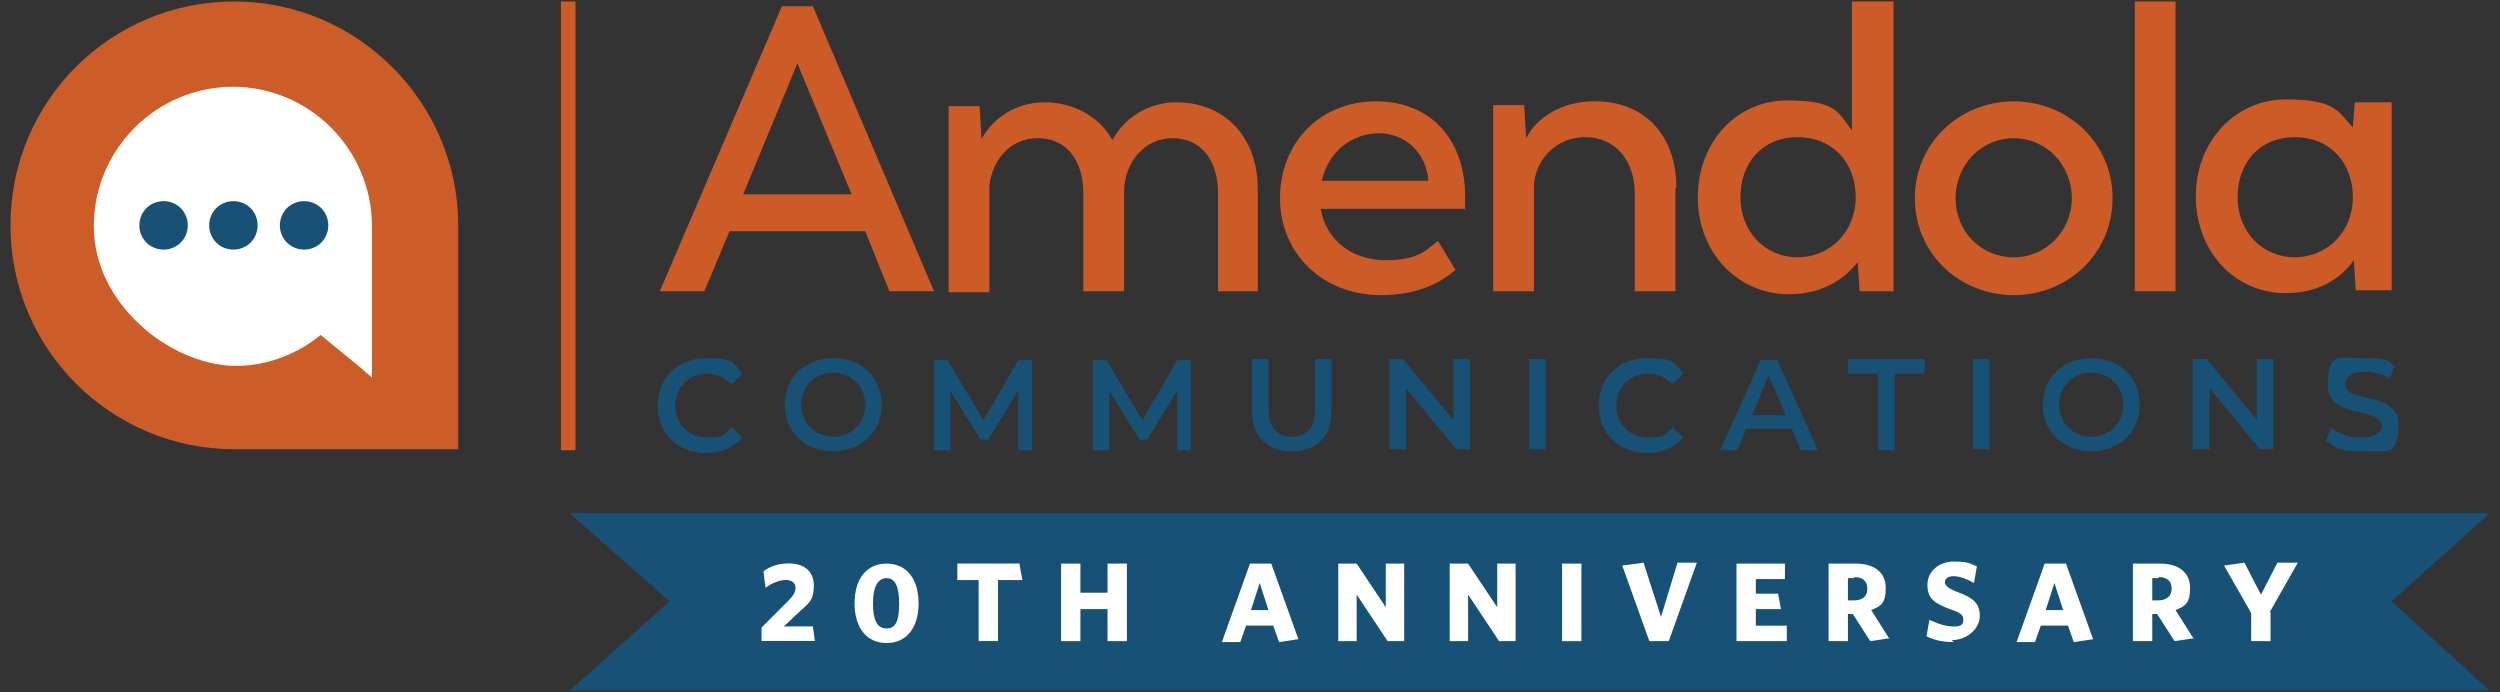 <?xml version="1.0" encoding="UTF-8"?> <svg xmlns="http://www.w3.org/2000/svg" id="Layer_1" viewBox="0 0 317.91 88"><rect x="0" y="0" width="317.91" height="88" fill="#333333" stroke="none"/><defs><style>.cls-1,.cls-2{fill-rule:evenodd;}.cls-1,.cls-2,.cls-3,.cls-4,.cls-5,.cls-6,.cls-7{stroke-width:0px;}.cls-1,.cls-5{fill:#fff;}.cls-2,.cls-7{fill:#185176;}.cls-3{fill:#cc5c28;}.cls-4{fill:#ce5c27;}.cls-6{fill:#cd5b28;}</style></defs><polygon class="cls-7" points="316.58 87.81 72.44 87.81 85.14 76.47 72.44 65.26 316.58 65.26 304.13 76.47 316.58 87.81"></polygon><path class="cls-3" d="M29.8.19C14.03.19,1.33,12.88,1.33,28.66s12.82,28.47,28.47,28.47h28.47v-28.47C58.27,13.01,45.45.19,29.8.19Z"></path><path class="cls-1" d="M29.68,11.03c-9.74,0-17.75,7.89-17.75,17.75s9.61,17.5,17.75,17.75c5.79.12,9.98-2.96,11.09-3.94,2.22,1.85,4.44,3.57,6.53,5.42v-19.23c0-9.74-7.89-17.75-17.75-17.75h.12Z"></path><rect class="cls-4" x="71.33" y=".19" width="1.85" height="57.06"></rect><path class="cls-2" d="M20.8,25.58c1.73,0,3.08,1.36,3.08,3.08s-1.36,3.08-3.08,3.08-3.08-1.36-3.08-3.08,1.36-3.08,3.08-3.08h0ZM29.68,25.58c1.73,0,3.08,1.36,3.08,3.08s-1.36,3.08-3.08,3.08-3.08-1.36-3.08-3.08,1.36-3.08,3.08-3.08h0ZM38.67,25.58c1.73,0,3.08,1.36,3.08,3.08s-1.36,3.08-3.08,3.08-3.08-1.36-3.08-3.08,1.36-3.08,3.08-3.08h0Z"></path><path class="cls-6" d="M110.15,29.4h-17.38l-3.2,7.64h-5.67L99.43.8h3.94l15.4,36.23h-5.67l-3.08-7.64h.12ZM94.5,24.71h13.8l-6.9-16.64-6.9,16.64Z"></path><path class="cls-6" d="M159.94,23.85v13.19h-5.05v-12.45c0-4.31-2.22-7.02-5.79-7.02s-6.16,3.08-6.16,6.9v12.57h-5.18v-12.45c0-4.31-2.22-7.02-5.79-7.02s-5.79,2.83-6.16,6.04v13.56h-5.18V13.5h3.94l.25,4.19c1.36-2.59,4.31-4.68,8.01-4.68s7.02,1.85,8.63,4.81c1.36-2.59,4.31-4.81,8.13-4.81,6.16,0,10.35,4.44,10.35,10.97v-.12Z"></path><path class="cls-6" d="M186.44,26.56h-18.49c.62,3.82,3.82,6.53,8.26,6.53s5.3-1.48,6.65-2.46l2.22,3.7c-1.6,1.36-4.44,3.2-9.49,3.2-7.39,0-12.82-5.3-12.82-12.32s5.05-12.32,12.2-12.32,11.34,5.05,11.34,12.08,0,1.73,0,1.73l.12-.12ZM168.08,22.99h13.56c-.25-3.57-2.96-6.04-6.29-6.04s-6.41,2.22-7.27,6.04Z"></path><path class="cls-6" d="M213.06,23.85v13.19h-5.18v-12.45c0-4.31-2.59-7.15-6.29-7.15s-6.29,2.83-6.53,6.04v13.56h-5.18V13.37h3.94l.25,4.19c1.36-2.59,4.44-4.68,8.75-4.68,6.29,0,10.35,4.31,10.35,10.97h-.12Z"></path><path class="cls-6" d="M240.79.19v36.85h-4.31l-.25-3.7c-1.85,2.34-4.68,4.07-8.75,4.07-6.53,0-11.58-5.3-11.58-12.32s4.93-12.32,11.34-12.32,6.53,1.6,8.26,3.82V.19h5.3ZM235.98,25.08c0-4.44-2.96-7.64-7.39-7.64s-7.27,3.2-7.27,7.64,3.2,7.64,7.27,7.64,7.39-3.2,7.39-7.64Z"></path><path class="cls-6" d="M243.5,25.21c0-7.02,5.67-12.32,12.57-12.32s12.57,5.3,12.57,12.32-5.67,12.32-12.57,12.32-12.57-5.3-12.57-12.32ZM263.46,25.21c0-4.31-3.33-7.64-7.39-7.64s-7.39,3.33-7.39,7.64,3.33,7.52,7.39,7.52,7.39-3.33,7.39-7.52Z"></path><path class="cls-6" d="M271.47.19h5.18v36.85h-5.18V.19Z"></path><path class="cls-6" d="M304.13,13.25v23.66h-4.56l-.25-3.82c-1.73,2.46-4.68,4.19-8.63,4.19-6.53,0-11.46-5.3-11.46-12.32s5.05-12.32,11.46-12.32,6.65,1.6,8.5,3.57l.25-3.2h4.68v.25ZM299.2,25.08c0-4.44-2.96-7.64-7.39-7.64s-7.27,3.2-7.27,7.64,3.2,7.64,7.27,7.64,7.39-3.2,7.39-7.64Z"></path><path class="cls-7" d="M83.66,51.46c0-3.45,2.59-5.92,6.16-5.92s3.45.62,4.56,1.97l-1.36,1.36c-.86-.86-1.85-1.36-3.08-1.36-2.34,0-4.07,1.73-4.07,4.07s1.73,4.07,4.07,4.07,2.22-.49,3.08-1.36l1.36,1.36c-1.11,1.23-2.71,1.97-4.56,1.97-3.57,0-6.16-2.46-6.16-5.92v-.25Z"></path><path class="cls-7" d="M99.8,51.46c0-3.45,2.59-5.92,6.16-5.92s6.16,2.46,6.16,5.92-2.59,5.92-6.16,5.92-6.16-2.46-6.16-5.92ZM110.03,51.46c0-2.34-1.73-4.07-4.07-4.07s-4.07,1.73-4.07,4.07,1.73,4.07,4.07,4.07,4.07-1.73,4.07-4.07Z"></path><path class="cls-7" d="M129.5,57.25v-7.64l-3.82,6.29h-.99l-3.82-6.16v7.52h-2.1v-11.46h1.73l4.56,7.64,4.44-7.64h1.73v11.46h-1.97.25Z"></path><path class="cls-7" d="M149.71,57.25v-7.64l-3.82,6.29h-.99l-3.82-6.16v7.52h-2.1v-11.46h1.73l4.56,7.64,4.44-7.64h1.73v11.46h-1.97.25Z"></path><path class="cls-7" d="M159.2,52.2v-6.53h2.1v6.41c0,2.34,1.11,3.45,2.96,3.45s2.96-.99,2.96-3.45v-6.41h2.1v6.53c0,3.33-1.85,5.18-5.05,5.18s-5.05-1.85-5.05-5.18Z"></path><path class="cls-7" d="M186.93,45.66v11.46h-1.73l-6.41-7.76v7.76h-2.1v-11.46h1.73l6.41,7.76v-7.76h2.1Z"></path><path class="cls-7" d="M194.45,45.66h2.1v11.46h-2.1v-11.46Z"></path><path class="cls-7" d="M203.32,51.46c0-3.45,2.59-5.92,6.16-5.92s3.45.62,4.56,1.97l-1.36,1.36c-.86-.86-1.85-1.36-3.08-1.36-2.34,0-4.07,1.73-4.07,4.07s1.73,4.07,4.07,4.07,2.22-.49,3.08-1.36l1.36,1.36c-1.11,1.23-2.71,1.97-4.56,1.97-3.57,0-6.16-2.46-6.16-5.92v-.25Z"></path><path class="cls-7" d="M227.85,54.54h-5.79l-1.11,2.71h-2.22l5.18-11.46h2.1l5.18,11.46h-2.22l-1.11-2.71h0ZM227.11,52.81l-2.22-5.05-2.1,5.05h4.31Z"></path><path class="cls-7" d="M238.82,47.51h-3.82v-1.85h9.74v1.85h-3.82v9.74h-2.1v-9.74h0Z"></path><path class="cls-7" d="M250.89,45.66h2.1v11.46h-2.1v-11.46Z"></path><path class="cls-7" d="M259.77,51.46c0-3.45,2.59-5.92,6.16-5.92s6.16,2.46,6.16,5.92-2.59,5.92-6.16,5.92-6.16-2.46-6.16-5.92ZM270,51.46c0-2.34-1.73-4.07-4.07-4.07s-4.07,1.73-4.07,4.07,1.73,4.07,4.07,4.07,4.07-1.73,4.07-4.07Z"></path><path class="cls-7" d="M289.1,45.66v11.46h-1.73l-6.41-7.76v7.76h-2.1v-11.46h1.73l6.41,7.76v-7.76h2.1Z"></path><path class="cls-7" d="M295.75,56.02l.74-1.6c.86.74,2.34,1.23,3.82,1.23s2.59-.62,2.59-1.48c0-2.46-6.9-.86-6.9-5.18s1.48-3.45,4.68-3.45,2.83.37,3.82.99l-.62,1.6c-.99-.62-2.22-.86-3.2-.86-1.73,0-2.46.74-2.46,1.6,0,2.46,6.78.86,6.78,5.05s-1.48,3.45-4.68,3.45-3.57-.62-4.56-1.36h0Z"></path><path class="cls-5" d="M96.84,81.53v-1.73l3.33-3.33c.62-.62.99-1.11.99-1.73s-.49-.99-1.23-.99-1.73.37-2.59.99l-.25-2.1c.86-.62,1.85-.99,3.2-.99,1.97,0,3.2.99,3.2,2.83s-.62,2.22-1.85,3.33l-1.97,1.85h3.7l.25,1.85h-6.9.12Z"></path><path class="cls-5" d="M112.74,81.77c-2.46,0-4.07-1.85-4.07-5.05s1.6-5.05,4.07-5.05,4.07,1.85,4.07,5.05-1.6,5.05-4.07,5.05ZM112.74,73.52c-1.11,0-1.73,1.11-1.73,3.2s.49,3.2,1.73,3.2,1.6-1.11,1.6-3.2-.49-3.2-1.6-3.2Z"></path><path class="cls-5" d="M126.91,73.76v7.76h-2.46v-7.76h-2.71v-2.1h7.89l.37,2.1h-3.08Z"></path><path class="cls-5" d="M140.84,81.53v-4.07h-3.45v4.07h-2.46v-9.86h2.46v3.7h3.45v-3.7h2.46v9.86h-2.46Z"></path><path class="cls-5" d="M162.65,81.65l-.74-2.1h-3.45l-.74,2.1h-2.34l3.57-9.98h2.71l3.45,9.61-2.46.37h0ZM160.19,74.13l-1.11,3.45h2.22l-1.11-3.45Z"></path><path class="cls-5" d="M176.46,81.53l-3.94-5.92v5.92h-2.34v-9.86h2.34l3.7,5.55v-5.55h2.34v9.86h-2.1,0Z"></path><path class="cls-5" d="M190.63,81.53l-3.94-5.92v5.92h-2.34v-9.86h2.34l3.7,5.55v-5.55h2.34v9.86h-2.1,0Z"></path><path class="cls-5" d="M198.64,81.53v-9.86h2.46v9.86h-2.46Z"></path><path class="cls-5" d="M212.2,81.53h-2.46l-3.45-9.61,2.71-.37,2.22,6.9,2.1-6.9h2.46l-3.57,9.98h0Z"></path><path class="cls-5" d="M220.82,81.53v-9.86h6.16v1.97h-3.7v1.85h2.83l.37,1.97h-3.2v2.1h3.94v1.97h-6.41Z"></path><path class="cls-5" d="M240.29,81.16l-2.46.37-2.22-3.45h-.62v3.45h-2.46v-9.86h3.45c2.34,0,3.82,1.11,3.82,3.08s-.62,2.34-1.85,2.83l2.34,3.7v-.12ZM235.73,73.52h-.74v2.83h.74c1.11,0,1.73-.49,1.73-1.48s-.62-1.48-1.6-1.48l-.12.12Z"></path><path class="cls-5" d="M248.43,81.65c-1.36,0-2.46-.25-3.45-.74l.37-2.1c.99.49,2.1.86,3.08.86s1.23-.25,1.23-.86-.25-.86-1.73-1.36c-1.97-.74-2.83-1.36-2.83-3.08s1.48-2.96,3.33-2.96,2.1.25,2.96.62l-.37,2.1c-.86-.49-1.85-.86-2.59-.86s-1.11.37-1.11.74.25.74,1.48,1.23c2.1.74,2.96,1.48,2.96,3.08s-1.6,3.08-3.57,3.08l.25.25Z"></path><path class="cls-5" d="M263.71,81.65l-.74-2.1h-3.45l-.74,2.1h-2.34l3.57-9.98h2.71l3.45,9.61-2.46.37h0ZM261.25,74.13l-1.11,3.45h2.22l-1.11-3.45Z"></path><path class="cls-5" d="M278.99,81.16l-2.46.37-2.22-3.45h-.62v3.45h-2.46v-9.86h3.45c2.34,0,3.82,1.11,3.82,3.08s-.62,2.34-1.85,2.83l2.34,3.7v-.12ZM274.43,73.52h-.74v2.83h.74c.99,0,1.73-.49,1.73-1.48s-.62-1.48-1.6-1.48l-.12.12Z"></path><path class="cls-5" d="M288.73,77.83v3.7h-2.46v-3.57l-3.45-6.04,2.59-.37,2.1,4.07,2.1-4.07h2.59l-3.57,6.29h.12Z"></path></svg> 